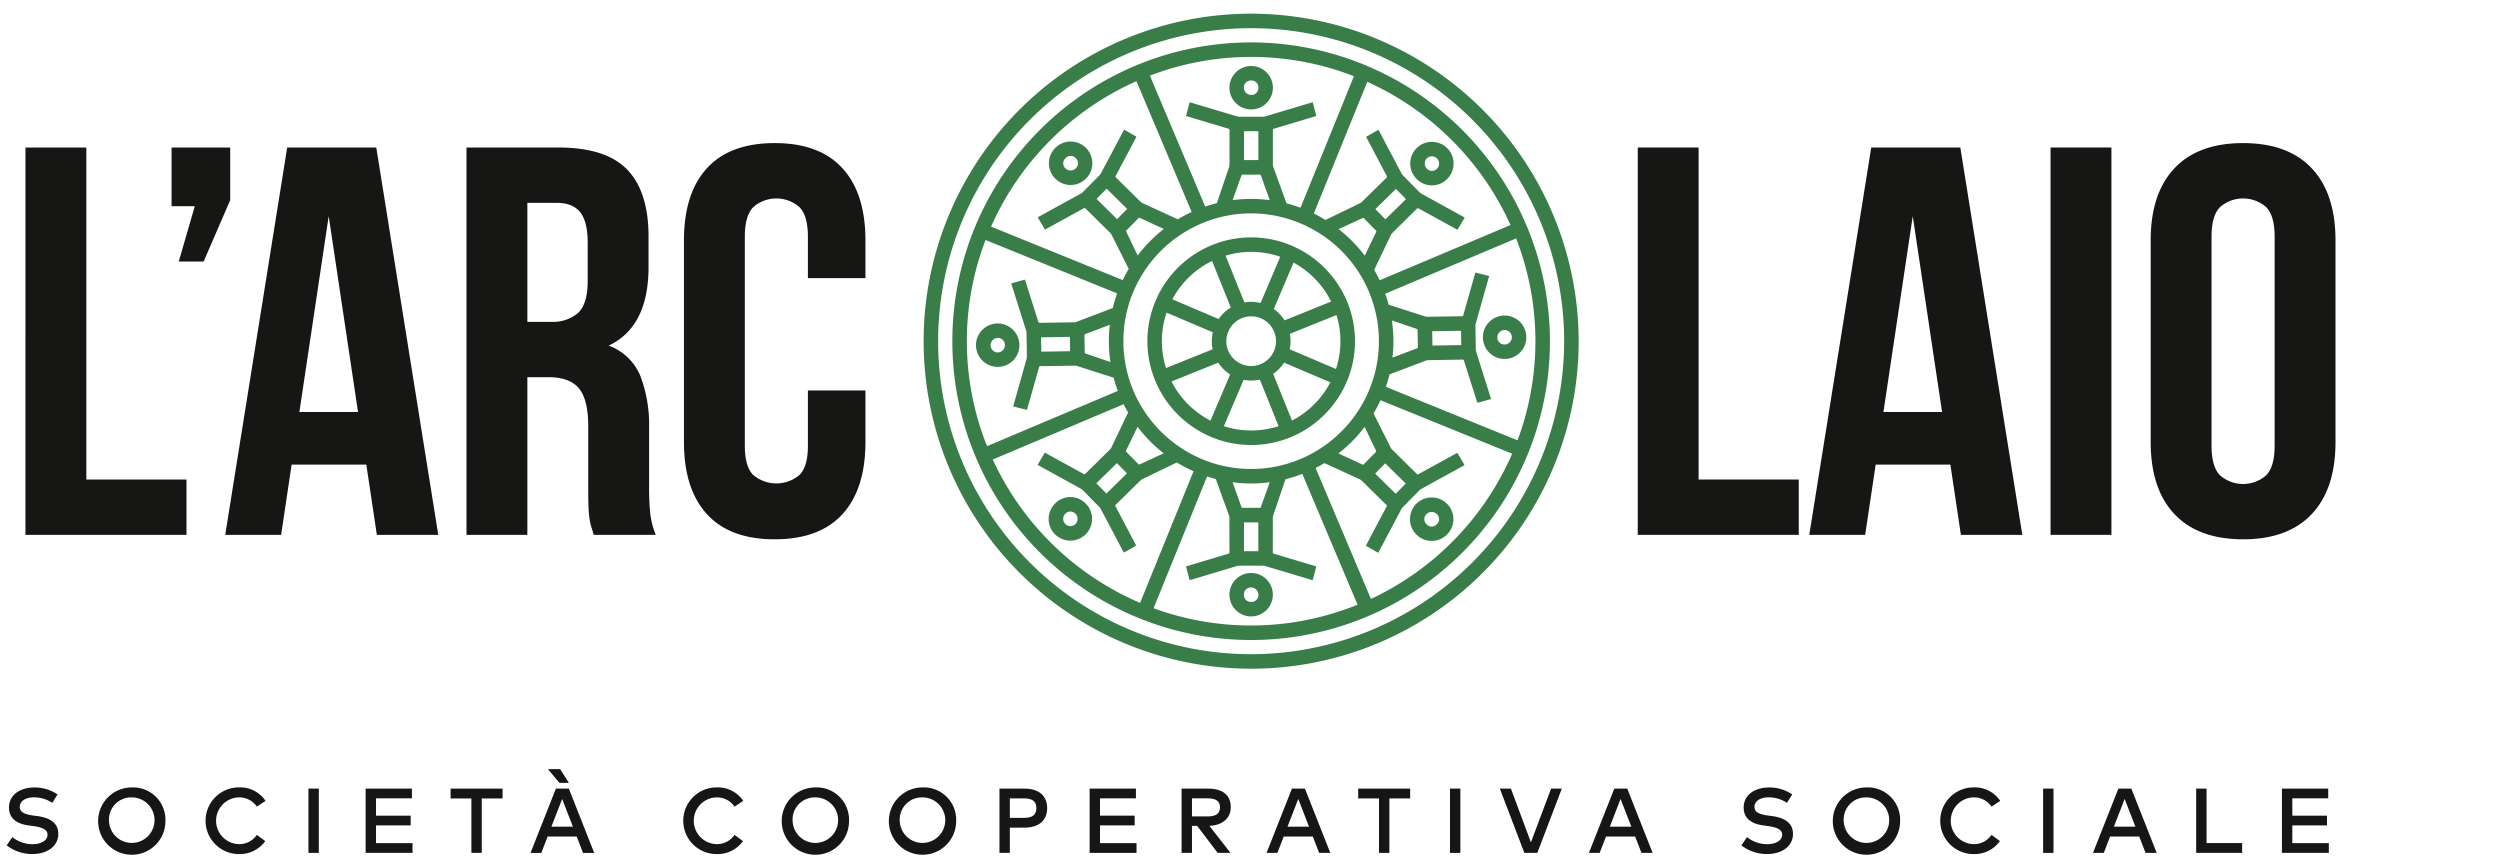 <?xml version="1.0" encoding="UTF-8"?> <svg xmlns="http://www.w3.org/2000/svg" width="593" height="206" viewBox="0 0 593 206"><defs><style>.a{fill:#161615;}.b{fill:#397e49;}.c{fill:none;}</style></defs><g transform="translate(-9596 450)"><g transform="translate(9386.602 -667.575)"><g transform="translate(210.985 400.004)"><g transform="translate(0 0)"><path class="a" d="M221.8,362.542a7.891,7.891,0,0,0-4.28-1.307c-2.038,0-3.431.883-3.431,2.277,0,1.263,1.187,1.753,3.169,2.036l1.057.141c2.473.338,4.912,1.363,4.912,4.194,0,3.105-2.81,4.8-6.111,4.8a9.9,9.9,0,0,1-6.132-2.048l1.34-1.961a7.689,7.689,0,0,0,4.781,1.677c1.994,0,3.562-.849,3.562-2.254,0-1.2-1.2-1.753-3.431-2.059l-1.188-.164c-2.265-.315-4.52-1.382-4.52-4.215,0-3.06,2.712-4.76,6.012-4.76a9.567,9.567,0,0,1,5.511,1.646Z" transform="translate(-210.985 -354.537)"></path><path class="a" d="M243.268,366.8a7.984,7.984,0,1,1-7.984-7.908A7.669,7.669,0,0,1,243.268,366.8Zm-13.386,0a5.4,5.4,0,1,0,5.4-5.544A5.26,5.26,0,0,0,229.882,366.8Z" transform="translate(-205.613 -354.543)"></path><path class="a" d="M260.72,362.079l-2.059,1.372a5.054,5.054,0,0,0-4.258-2.2,5.546,5.546,0,0,0,0,11.089,5.019,5.019,0,0,0,4.247-2.189l2,1.47A7.415,7.415,0,0,1,254.4,374.7a7.908,7.908,0,1,1,0-15.816A7.256,7.256,0,0,1,260.72,362.079Z" transform="translate(-199.318 -354.543)"></path><path class="a" d="M267.293,374.35h-2.462V359.1h2.462Z" transform="translate(-193.255 -354.473)"></path><path class="a" d="M286.158,374.35H275.036V359.1h10.98v2.309H277.5v4.106h8.224v2.31H277.5v4.214h8.66Z" transform="translate(-189.895 -354.473)"></path><path class="a" d="M302.526,361.433h-4.934V374.35h-2.46V361.433H290.2V359.1h12.329Z" transform="translate(-184.903 -354.473)"></path><path class="a" d="M319.568,375.5H316.92l-1.5-3.888h-6.9l-1.5,3.888h-2.56l6.023-15.249h3.072Zm-10.98-19.878h2.9l2.08,3.267h-2.244Zm.828,13.658h5.1l-2.548-6.579Z" transform="translate(-180.21 -355.619)"></path><path class="a" d="M345.961,362.079l-2.059,1.372a5.057,5.057,0,0,0-4.259-2.2,5.546,5.546,0,0,0,0,11.089,5.02,5.02,0,0,0,4.248-2.189l2,1.47a7.413,7.413,0,0,1-6.252,3.083,7.908,7.908,0,1,1,0-15.816A7.259,7.259,0,0,1,345.961,362.079Z" transform="translate(-171.251 -354.543)"></path><path class="a" d="M365.253,366.8a7.985,7.985,0,1,1-7.984-7.908A7.67,7.67,0,0,1,365.253,366.8Zm-13.387,0a5.4,5.4,0,1,0,5.4-5.544A5.261,5.261,0,0,0,351.866,366.8Z" transform="translate(-165.447 -354.543)"></path><path class="a" d="M384.369,366.8a7.984,7.984,0,1,1-7.984-7.908A7.669,7.669,0,0,1,384.369,366.8Zm-13.386,0a5.4,5.4,0,1,0,5.4-5.544A5.261,5.261,0,0,0,370.983,366.8Z" transform="translate(-159.153 -354.543)"></path><path class="a" d="M390.6,368.359v5.991h-2.462V359.1h5.915c3.517,0,5.4,1.776,5.4,4.63s-1.885,4.628-5.4,4.628Zm0-6.938v4.618h3.387c1.994,0,2.908-.74,2.908-2.309s-.915-2.309-2.908-2.309Z" transform="translate(-152.653 -354.473)"></path><path class="a" d="M415.349,374.35H404.228V359.1h10.98v2.309H406.69v4.106h8.224v2.31H406.69v4.214h8.659Z" transform="translate(-147.356 -354.473)"></path><path class="a" d="M426.908,359.1c3.507,0,5.4,1.569,5.4,4.412,0,2.592-1.982,4.314-5.086,4.422l5.021,6.415h-3.051l-4.857-6.415H423.1v6.415h-2.462V359.1ZM423.1,361.41V365.7h3.747c1.982,0,2.907-.719,2.907-2.189,0-1.449-.98-2.1-2.907-2.1Z" transform="translate(-141.954 -354.473)"></path><path class="a" d="M450.922,374.35h-2.648l-1.5-3.888h-6.9l-1.5,3.888H435.8l6.023-15.249H444.9Zm-10.152-6.22h5.1l-2.548-6.579Z" transform="translate(-136.96 -354.473)"></path><path class="a" d="M464.481,361.433h-4.933V374.35h-2.462V361.433h-4.934V359.1h12.329Z" transform="translate(-131.576 -354.473)"></path><path class="a" d="M470.995,374.35h-2.462V359.1h2.462Z" transform="translate(-126.183 -354.473)"></path><path class="a" d="M486.317,374.35h-3.072L477.428,359.1h2.627l4.748,12.754,4.781-12.754h2.548Z" transform="translate(-123.254 -354.473)"></path><path class="a" d="M508.437,374.35h-2.648l-1.5-3.888h-6.906l-1.5,3.888h-2.56l6.023-15.249h3.072Zm-10.152-6.22h5.1l-2.548-6.579Z" transform="translate(-118.022 -354.473)"></path><path class="a" d="M531.344,362.542a7.89,7.89,0,0,0-4.28-1.307c-2.038,0-3.431.883-3.431,2.277,0,1.263,1.187,1.753,3.169,2.036l1.057.141c2.472.338,4.912,1.363,4.912,4.194,0,3.105-2.81,4.8-6.111,4.8a9.9,9.9,0,0,1-6.132-2.048l1.34-1.961a7.689,7.689,0,0,0,4.781,1.677c1.994,0,3.562-.849,3.562-2.254,0-1.2-1.2-1.753-3.431-2.059l-1.188-.164c-2.265-.315-4.52-1.382-4.52-4.215,0-3.06,2.712-4.76,6.012-4.76a9.567,9.567,0,0,1,5.511,1.646Z" transform="translate(-109.063 -354.537)"></path><path class="a" d="M552.811,366.8a7.984,7.984,0,1,1-7.984-7.908A7.669,7.669,0,0,1,552.811,366.8Zm-13.386,0a5.4,5.4,0,1,0,5.4-5.544A5.26,5.26,0,0,0,539.425,366.8Z" transform="translate(-103.69 -354.543)"></path><path class="a" d="M570.263,362.079l-2.059,1.372a5.054,5.054,0,0,0-4.258-2.2,5.546,5.546,0,0,0,0,11.089,5.019,5.019,0,0,0,4.247-2.189l2,1.47a7.415,7.415,0,0,1-6.252,3.083,7.908,7.908,0,1,1,0-15.816A7.255,7.255,0,0,1,570.263,362.079Z" transform="translate(-97.396 -354.543)"></path><path class="a" d="M576.836,374.35h-2.462V359.1h2.462Z" transform="translate(-91.333 -354.473)"></path><path class="a" d="M598.387,374.35H595.74l-1.5-3.888h-6.906l-1.5,3.888h-2.56l6.024-15.249h3.072Zm-10.152-6.22h5.1l-2.55-6.579Z" transform="translate(-88.404 -354.473)"></path><path class="a" d="M612.585,374.35h-10.9V359.1h2.462v12.918h8.441Z" transform="translate(-82.341 -354.473)"></path><path class="a" d="M628.111,374.35H616.99V359.1h10.98v2.309h-8.518v4.106h8.224v2.31h-8.224v4.214h8.659Z" transform="translate(-77.301 -354.473)"></path></g></g><g transform="translate(215.442 220.82)"><g transform="translate(213.039)"><path class="b" d="M461.225,274.468a24.78,24.78,0,0,0-10.651-10.908,24.523,24.523,0,0,0-21.975-.437,24.689,24.689,0,0,0-12.76,14.344,24.508,24.508,0,0,0,1.5,19.282,24.781,24.781,0,0,0,11.583,11,24.556,24.556,0,0,0,21.961-.738,24.788,24.788,0,0,0,10.5-11.054,24.565,24.565,0,0,0-.152-21.486ZM448.957,267.3l.246-.58.07.037a21.33,21.33,0,0,1,8.773,9.048c.025.052.052.1.078.153l-.564.227L448.7,279.76l-1.634.658a9.384,9.384,0,0,0-2.314-2.515c-.077-.059-.153-.118-.231-.174Zm-3.905,18.058c0,.082-.009.161-.013.242s-.005.19-.015.283a5.847,5.847,0,0,1-1.131,2.97c-.054.073-.106.149-.165.221-.092.112-.19.218-.289.323-.129.137-.263.266-.4.389a5.866,5.866,0,0,1-2.609,1.327c-.174.039-.352.068-.532.09a5.632,5.632,0,0,1-.562.043c-.06,0-.118.009-.178.009-.13,0-.259-.011-.388-.02a5.857,5.857,0,0,1-2.777-.909q-.229-.147-.444-.315a5.969,5.969,0,0,1-.715-.657c-.066-.073-.135-.143-.2-.221a5.87,5.87,0,0,1-1.3-2.886c-.015-.095-.033-.189-.044-.286-.02-.2-.031-.4-.031-.6a5.888,5.888,0,0,1,.049-.722c0-.027.008-.052.012-.077a5.867,5.867,0,0,1,1.393-3.067l.056-.062a5.955,5.955,0,0,1,.871-.795c.092-.068.182-.137.277-.2a5.86,5.86,0,0,1,2.968-.961c.09,0,.179-.013.271-.013.031,0,.06,0,.089,0a5.786,5.786,0,0,1,.764.065c.114.016.23.029.343.053a5.884,5.884,0,0,1,2.77,1.422c.09.084.181.166.266.254.144.149.279.307.408.471.019.024.036.049.054.075a5.853,5.853,0,0,1,1.182,3.14c0,.033,0,.065.005.1C445.041,285.152,445.052,285.257,445.052,285.363Zm-11.9-20.307a21.087,21.087,0,0,1,12.9.287l-.249.585L441.383,276.3a9.268,9.268,0,0,0-2.229-.28,9.433,9.433,0,0,0-1.323.1c-.094.013-.187.027-.28.044l-4.235-10.516-.234-.58Zm-3.278,1.275.229.569,4.222,10.483a9.409,9.409,0,0,0-2.874,2.708l-.011.015-1.006-.428-9.412-4.008-.565-.241A21.309,21.309,0,0,1,429.875,266.331Zm-10.917,25.408a21.14,21.14,0,0,1,.076-12.974c.019-.059.04-.117.06-.175l.558.238,9.52,4.053.889.379a9.181,9.181,0,0,0-.047,4.026l-10.485,4.223Zm10.783,11.909-.238.558a21.326,21.326,0,0,1-8.99-8.8c-.085-.159-.165-.322-.247-.484l.565-.227,10.509-4.232c.062.1.13.191.2.286a9.389,9.389,0,0,0,2.632,2.5Zm9.412,2.894a21.082,21.082,0,0,1-5.709-.788c-.257-.072-.51-.146-.762-.226l.238-.56,4.445-10.44c.2.039.4.065.6.092a9.5,9.5,0,0,0,1.19.084,9.332,9.332,0,0,0,2.054-.234l4.223,10.487.226.561A21.082,21.082,0,0,1,439.154,306.541Zm10.375-2.725c-.229.129-.46.253-.694.374l-.226-.562-4.238-10.521c.166-.112.323-.237.481-.359a9.406,9.406,0,0,0,2.119-2.288l10.408,4.43.557.238A21.32,21.32,0,0,1,449.529,303.816Zm9.907-12.365c-.05.169-.1.338-.16.505l-.566-.241-10.416-4.434c.024-.109.036-.222.056-.332a8.881,8.881,0,0,0-.019-3.294l-.005-.032,1.7-.686,8.8-3.545.573-.23a21.158,21.158,0,0,1,.032,12.289Z" transform="translate(-361.459 -207.675)"></path><path class="b" d="M434.325,240.458a5.15,5.15,0,1,0-5.144-5.142A5.147,5.147,0,0,0,434.325,240.458Zm0-6.852a1.62,1.62,0,0,1,1.721,1.716,1.65,1.65,0,0,1-1.717,1.7,1.734,1.734,0,0,1-1.72-1.731A1.614,1.614,0,0,1,434.326,233.606Z" transform="translate(-356.636 -217.745)"></path><path class="b" d="M434.33,320.626a5.15,5.15,0,1,0,5.144,5.142A5.148,5.148,0,0,0,434.33,320.626Zm0,6.852a1.62,1.62,0,0,1-1.721-1.716,1.65,1.65,0,0,1,1.717-1.7,1.734,1.734,0,0,1,1.72,1.731A1.614,1.614,0,0,1,434.329,327.478Z" transform="translate(-356.637 -187.957)"></path><path class="b" d="M479.468,274.686a5.148,5.148,0,0,0-5.06,5.224,5.15,5.15,0,1,0,5.06-5.224Zm.1,6.867a1.648,1.648,0,0,1-1.729-1.69,1.733,1.733,0,0,1,1.7-1.748,1.719,1.719,0,0,1,.027,3.438Z" transform="translate(-341.745 -203.084)"></path><path class="b" d="M394.249,281.172a5.15,5.15,0,1,0-5.061,5.224A5.146,5.146,0,0,0,394.249,281.172Zm-5.135,1.8a1.719,1.719,0,0,1-.027-3.437,1.649,1.649,0,0,1,1.729,1.689A1.733,1.733,0,0,1,389.114,282.968Z" transform="translate(-371.53 -202.618)"></path><path class="b" d="M462.887,308.676a5.151,5.151,0,1,0,7.274-.054A5.149,5.149,0,0,0,462.887,308.676Zm4.88,4.811a1.618,1.618,0,0,1-2.43.021,1.648,1.648,0,0,1-.009-2.418,1.733,1.733,0,0,1,2.441-.011A1.613,1.613,0,0,1,467.767,313.487Z" transform="translate(-346.038 -192.396)"></path><path class="b" d="M405.787,252.417a5.15,5.15,0,1,0-7.272.054A5.147,5.147,0,0,0,405.787,252.417Zm-4.878-4.811a1.618,1.618,0,0,1,2.43-.021,1.648,1.648,0,0,1,.009,2.418,1.733,1.733,0,0,1-2.441.011A1.612,1.612,0,0,1,400.908,247.606Z" transform="translate(-367.255 -213.315)"></path><path class="b" d="M398.479,308.577a5.148,5.148,0,1,0,7.213,7.347,5.147,5.147,0,0,0,.061-7.272A5.065,5.065,0,0,0,398.479,308.577Zm4.793,4.917a1.719,1.719,0,0,1-2.39-2.471,1.649,1.649,0,0,1,2.418.031A1.733,1.733,0,0,1,403.273,313.494Z" transform="translate(-367.268 -192.419)"></path><path class="b" d="M470.186,252.526a5.148,5.148,0,1,0-7.213-7.348,5.147,5.147,0,0,0-.061,7.274A5.065,5.065,0,0,0,470.186,252.526Zm-4.793-4.917a1.719,1.719,0,0,1,2.39,2.471,1.649,1.649,0,0,1-2.418-.031A1.733,1.733,0,0,1,465.393,247.609Z" transform="translate(-346.015 -213.302)"></path><path class="b" d="M450.607,225.945a70.875,70.875,0,1,0,70.875,70.875A70.955,70.955,0,0,0,450.607,225.945Zm61.52,43.317L481.1,282.37c-.4-.841-.84-1.66-1.307-2.462q1.992-4.167,3.987-8.334a1.5,1.5,0,0,1,.3-.417q2.9-2.863,5.806-5.721a.357.357,0,0,1,.509-.073q4.474,2.472,8.963,4.926c.063.035.132.057.2.089.576-.969,1.138-1.914,1.709-2.875-.116-.07-.2-.129-.294-.18q-4.985-2.744-9.968-5.489a2.054,2.054,0,0,1-.455-.346q-1.97-1.994-3.931-4a1.947,1.947,0,0,1-.323-.436q-2.333-4.4-4.656-8.814c-.271-.516-.549-1.029-.835-1.565l-2.922,1.671c.044.092.07.151.1.21q2.385,4.524,4.772,9.046a.336.336,0,0,1-.074.485q-2.927,2.857-5.841,5.728a1.57,1.57,0,0,1-.421.291q-4.087,1.982-8.179,3.953-1.342-.825-2.765-1.526L478.158,235.3A67.818,67.818,0,0,1,512.126,269.262Zm-31.985,53.9q-1.4,1.4-2.779,2.821a.309.309,0,0,1-.421.062q-2.809-1.306-5.625-2.6a34.048,34.048,0,0,0,6.212-6.294q1.338,2.8,2.682,5.59A.309.309,0,0,1,480.141,323.157Zm2.269,2.625c1.614,1.59,3.229,3.181,4.869,4.8-.8.811-1.586,1.61-2.387,2.422l-4.869-4.8ZM478.1,309.549a30.493,30.493,0,0,1-13.547,14.163,30.225,30.225,0,0,1-23.1,2,29.822,29.822,0,0,1-3.217-1.234,30.487,30.487,0,0,1-14.7-14.049,30.284,30.284,0,0,1-.2-26.826,30.5,30.5,0,0,1,14.5-14.259,30.074,30.074,0,0,1,26.334.392A30.167,30.167,0,0,1,479.235,286.9a30.238,30.238,0,0,1-1.135,22.653Zm-29.476,26.793c-.2,0-.276-.08-.34-.256q-1.039-2.911-2.091-5.814a32.829,32.829,0,0,0,8.833,0q-1.049,2.911-2.094,5.824a.31.31,0,0,1-.348.248Q450.6,336.328,448.623,336.342Zm3.683,3.457v6.838h-3.4V339.8Zm-31.272-16.689a.31.31,0,0,1-.055-.424q1.348-2.781,2.682-5.57a34.049,34.049,0,0,0,6.2,6.3q-2.815,1.294-5.632,2.593a.31.31,0,0,1-.42-.073Q422.431,324.512,421.034,323.111Zm.116,5.05-4.876,4.793-2.383-2.426,4.876-4.793Zm-.072-57.67q1.4-1.4,2.779-2.821a.308.308,0,0,1,.421-.063q2.805,1.3,5.615,2.595a34.07,34.07,0,0,0-6.206,6.289q-1.336-2.789-2.677-5.579A.309.309,0,0,1,421.078,270.49Zm-2.269-2.624-4.869-4.8c.8-.811,1.586-1.61,2.387-2.422l4.869,4.8C420.4,266.25,419.613,267.049,418.809,267.866ZM452.6,257.305c.2,0,.276.08.34.257q1.037,2.907,2.088,5.808a32.79,32.79,0,0,0-8.828,0q1.049-2.907,2.091-5.814a.31.31,0,0,1,.348-.249Q450.616,257.319,452.6,257.305Zm-3.683-3.457V247.01h3.4v6.838Zm31.272,16.689a.31.31,0,0,1,.054.424q-1.348,2.781-2.682,5.571a34.014,34.014,0,0,0-6.2-6.3q2.817-1.3,5.632-2.593a.308.308,0,0,1,.42.073Q478.786,269.135,480.185,270.537Zm-.117-5.05,4.877-4.793,2.383,2.426-4.876,4.793Zm-29.462-36.1a67.062,67.062,0,0,1,24.376,4.578l-12.667,31.2a33.426,33.426,0,0,0-3.322-1.041q-1.571-4.329-3.14-8.659a1.541,1.541,0,0,1-.09-.5c-.005-2.717,0-5.434-.009-8.151a.354.354,0,0,1,.3-.413q4.9-1.46,9.8-2.939c.069-.021.134-.055.207-.084-.287-1.09-.566-2.155-.852-3.235-.132.033-.233.055-.332.084q-5.451,1.633-10.9,3.262a2.029,2.029,0,0,1-.565.081q-2.8.01-5.607,0a1.941,1.941,0,0,1-.538-.074q-4.775-1.424-9.549-2.858c-.558-.167-1.119-.331-1.7-.5-.288,1.1-.569,2.161-.856,3.255.1.033.158.056.221.076q4.9,1.472,9.8,2.938a.339.339,0,0,1,.294.393c-.009,2.726-.005,5.454-.011,8.18a1.6,1.6,0,0,1-.088.505q-1.449,4.295-2.908,8.588c-.937.233-1.857.509-2.761.819l-13.123-31.06A67.063,67.063,0,0,1,450.607,229.388ZM423.4,235.142,436.5,266.17a33.324,33.324,0,0,0-3.285,1.736q-4.193-1.922-8.384-3.847a1.528,1.528,0,0,1-.421-.288q-2.909-2.855-5.813-5.716a.355.355,0,0,1-.081-.506q2.4-4.514,4.783-9.04c.033-.064.056-.133.086-.207l-2.9-1.663c-.069.116-.126.2-.174.3q-2.664,5.027-5.33,10.053a1.989,1.989,0,0,1-.339.46q-1.96,2-3.935,3.995a1.9,1.9,0,0,1-.432.33q-4.367,2.4-8.739,4.8c-.51.28-1.021.565-1.551.859.578.974,1.139,1.922,1.717,2.9.09-.045.15-.073.209-.105q4.486-2.454,8.969-4.914a.338.338,0,0,1,.487.067q2.9,2.881,5.819,5.749a1.628,1.628,0,0,1,.3.417q2.046,4.056,4.082,8.114c-.512.861-.99,1.745-1.425,2.655l-31.223-12.676A67.826,67.826,0,0,1,423.4,235.142ZM383.174,296.82a67.08,67.08,0,0,1,4.433-24.009l31.214,12.672a33.8,33.8,0,0,0-1.027,3.466q-4.309,1.641-8.616,3.279a1.549,1.549,0,0,1-.5.1c-2.716.048-5.433.085-8.15.137a.353.353,0,0,1-.417-.3q-1.537-4.877-3.093-9.749c-.023-.068-.056-.133-.088-.206l-3.221.9c.035.132.059.233.089.332q1.717,5.425,3.432,10.849a2.016,2.016,0,0,1,.09.564q.054,2.8.088,5.607a1.934,1.934,0,0,1-.067.538q-1.35,4.8-2.708,9.593c-.158.561-.312,1.125-.475,1.709l3.267.805c.032-.1.053-.159.072-.222q1.4-4.921,2.785-9.842a.338.338,0,0,1,.388-.3c2.726-.033,5.453-.08,8.179-.118a1.641,1.641,0,0,1,.506.081q4.319,1.382,8.636,2.774.423,1.6,1,3.128l-31.028,13.109A67.045,67.045,0,0,1,383.174,296.82Zm34.048,4.937q-2.919-1-5.841-2a.31.31,0,0,1-.254-.343q-.018-1.98-.062-3.959c-.005-.206.076-.279.253-.346q2.887-1.083,5.77-2.177a33.312,33.312,0,0,0,.134,8.822Zm-9.556-2.563-6.837.106c-.019-1.138-.036-2.26-.053-3.4l6.836-.108C407.63,296.925,407.647,298.047,407.666,299.194Zm-18.349,25.692L420.36,311.77q.5,1,1.065,1.971-1.992,4.167-3.985,8.332a1.535,1.535,0,0,1-.3.417q-2.9,2.863-5.806,5.721a.355.355,0,0,1-.509.072q-4.476-2.47-8.963-4.925c-.063-.034-.132-.057-.2-.089l-1.709,2.875c.116.07.2.129.294.179q4.985,2.744,9.968,5.489a2.059,2.059,0,0,1,.455.346q1.97,1.994,3.931,4a1.946,1.946,0,0,1,.323.436q2.333,4.4,4.656,8.814c.271.516.549,1.029.835,1.565l2.922-1.671c-.044-.092-.07-.152-.1-.21q-2.385-4.524-4.772-9.047a.336.336,0,0,1,.074-.485c1.951-1.9,3.892-3.819,5.841-5.727a1.568,1.568,0,0,1,.421-.291q4.089-1.982,8.182-3.955a33.6,33.6,0,0,0,3.961,2.08L424.264,358.89A67.819,67.819,0,0,1,389.317,324.886Zm61.29,39.366a67.112,67.112,0,0,1-23.141-4.091l12.69-31.256c.681.222,1.368.429,2.067.609q1.571,4.333,3.142,8.665a1.548,1.548,0,0,1,.09.5c.005,2.718,0,5.435.009,8.152a.355.355,0,0,1-.3.413q-4.9,1.46-9.8,2.939c-.069.021-.134.055-.207.084.287,1.09.566,2.155.852,3.235.13-.033.233-.055.332-.084q5.451-1.633,10.9-3.262a2.035,2.035,0,0,1,.565-.081q2.8-.01,5.607,0a1.941,1.941,0,0,1,.538.074q4.775,1.424,9.549,2.858c.558.167,1.119.331,1.7.5.289-1.1.568-2.161.856-3.255-.1-.033-.158-.056-.221-.076q-4.9-1.472-9.8-2.938a.337.337,0,0,1-.294-.393c.009-2.726.005-5.454.009-8.18a1.643,1.643,0,0,1,.089-.505q1.452-4.3,2.912-8.6a33.519,33.519,0,0,0,3.992-1.268l13.108,31.028A67.028,67.028,0,0,1,450.607,364.253Zm28.413-6.3L465.9,326.891c.711-.363,1.41-.744,2.091-1.155q4.2,1.926,8.4,3.852a1.506,1.506,0,0,1,.421.29c1.939,1.9,3.871,3.814,5.813,5.715a.353.353,0,0,1,.08.506q-2.4,4.514-4.781,9.04a2.178,2.178,0,0,0-.087.207l2.9,1.663c.069-.117.126-.2.174-.3q2.664-5.027,5.33-10.053a1.951,1.951,0,0,1,.339-.46q1.96-2,3.935-3.995a1.926,1.926,0,0,1,.431-.33q4.367-2.4,8.74-4.8c.51-.281,1.021-.565,1.551-.859-.578-.974-1.139-1.922-1.717-2.9-.09.045-.15.073-.209.1q-4.486,2.455-8.969,4.914a.338.338,0,0,1-.487-.066q-2.9-2.881-5.819-5.749a1.626,1.626,0,0,1-.3-.417q-2.048-4.06-4.088-8.125a33.455,33.455,0,0,0,1.646-3.142l31.223,12.676A67.834,67.834,0,0,1,479.02,357.952Zm3.545-50.306q.491-1.446.852-2.944,4.313-1.641,8.626-3.282a1.548,1.548,0,0,1,.5-.1c2.717-.048,5.434-.085,8.151-.137a.353.353,0,0,1,.417.3q1.537,4.877,3.093,9.749a2.214,2.214,0,0,0,.088.206c1.085-.3,2.144-.6,3.219-.9-.035-.132-.057-.233-.088-.332q-1.717-5.425-3.432-10.849a2.024,2.024,0,0,1-.09-.564q-.054-2.8-.088-5.607a1.881,1.881,0,0,1,.067-.538q1.348-4.8,2.708-9.593c.158-.561.312-1.125.475-1.709l-3.267-.806c-.032.1-.053.159-.072.222q-1.4,4.921-2.785,9.842a.336.336,0,0,1-.388.3c-2.726.033-5.453.081-8.18.118a1.594,1.594,0,0,1-.505-.08q-4.323-1.384-8.642-2.777-.351-1.326-.81-2.607l31.044-13.116a67.262,67.262,0,0,1,.344,47.891Zm1.428-15.758q2.921,1,5.846,2a.311.311,0,0,1,.254.344q.018,1.98.063,3.959c0,.206-.076.279-.253.346q-2.891,1.083-5.778,2.18a33.362,33.362,0,0,0-.132-8.828Zm9.561,2.565,6.837-.106c.018,1.138.036,2.26.053,3.4l-6.836.108C493.59,296.722,493.572,295.6,493.554,294.453Z" transform="translate(-372.919 -219.132)"></path><path class="b" d="M452.294,220.82a77.687,77.687,0,1,0,77.688,77.688A77.776,77.776,0,0,0,452.294,220.82Zm0,151.931a74.244,74.244,0,1,1,74.244-74.244A74.329,74.329,0,0,1,452.294,372.751Z" transform="translate(-374.606 -220.82)"></path></g><g transform="translate(0 30.698)"><path class="a" d="M214.338,244.7h14.438v78.753h23.757v13.125h-38.2Z" transform="translate(-214.338 -243.654)"></path><path class="a" d="M240.406,258.617V244.7h13.912v12.47l-6.3,14.569h-5.907l3.807-13.125Z" transform="translate(-205.755 -243.654)"></path><path class="a" d="M300.515,336.582H285.947l-2.495-16.669H265.732l-2.494,16.669H249.982l14.7-91.878h21.133Zm-32.945-29.138h13.914l-6.958-46.465Z" transform="translate(-202.602 -243.654)"></path><path class="a" d="M323.222,336.582q-.263-.917-.525-1.705a13.077,13.077,0,0,1-.459-1.969,24.146,24.146,0,0,1-.263-3.019q-.068-1.838-.065-4.594V310.856q0-6.43-2.232-9.056t-7.219-2.625h-4.987v37.407H293.034V244.7h21.788q11.285,0,16.341,5.249t5.053,15.883v7.218q0,14.177-9.45,18.639a12.936,12.936,0,0,1,7.548,7.284,32.911,32.911,0,0,1,2.035,12.272v14.175a58.865,58.865,0,0,0,.262,5.972,19.137,19.137,0,0,0,1.312,5.184Zm-15.75-78.752v28.22h5.644a9.086,9.086,0,0,0,6.366-2.1q2.295-2.1,2.3-7.613V267.28q0-4.987-1.772-7.219t-5.579-2.232Z" transform="translate(-188.426 -243.654)"></path><path class="a" d="M374.889,302.585v12.207q0,11.158-5.446,17.129t-16.079,5.971q-10.631,0-16.079-5.971t-5.447-17.129V267.015q0-11.156,5.447-17.129t16.079-5.972q10.632,0,16.079,5.972t5.446,17.129v8.925h-13.65V266.1q0-4.987-2.034-7.022a8.308,8.308,0,0,0-10.895,0q-2.036,2.036-2.034,7.022V315.71q0,4.989,2.034,6.956a8.521,8.521,0,0,0,10.895,0q2.034-1.968,2.034-6.956V302.585Z" transform="translate(-175.649 -243.914)"></path></g><g transform="translate(382.429 30.698)"><path class="a" d="M502.037,244.7h14.437v78.753h23.757v13.125H502.037Z" transform="translate(-502.037 -243.654)"></path><path class="a" d="M583.18,336.582H568.61l-2.494-16.669H548.4L545.9,336.582H532.645l14.7-91.878h21.131Zm-32.946-29.138h13.913L557.19,260.98Z" transform="translate(-491.959 -243.654)"></path><path class="a" d="M575.7,244.7h14.439v91.878H575.7Z" transform="translate(-477.783 -243.654)"></path><path class="a" d="M593.568,267.015q0-11.156,5.644-17.129t16.276-5.972q10.632,0,16.275,5.972t5.644,17.129v47.777q0,11.158-5.644,17.129t-16.275,5.971q-10.634,0-16.276-5.971t-5.644-17.129Zm14.438,48.7q0,4.989,2.034,7.023a8.312,8.312,0,0,0,10.895,0q2.032-2.034,2.034-7.023V266.1q0-4.987-2.034-7.022a8.308,8.308,0,0,0-10.895,0Q608,261.11,608.006,266.1Z" transform="translate(-471.899 -243.914)"></path></g></g></g><rect class="c" width="593" height="206" transform="translate(9596 -450)"></rect></g></svg> 